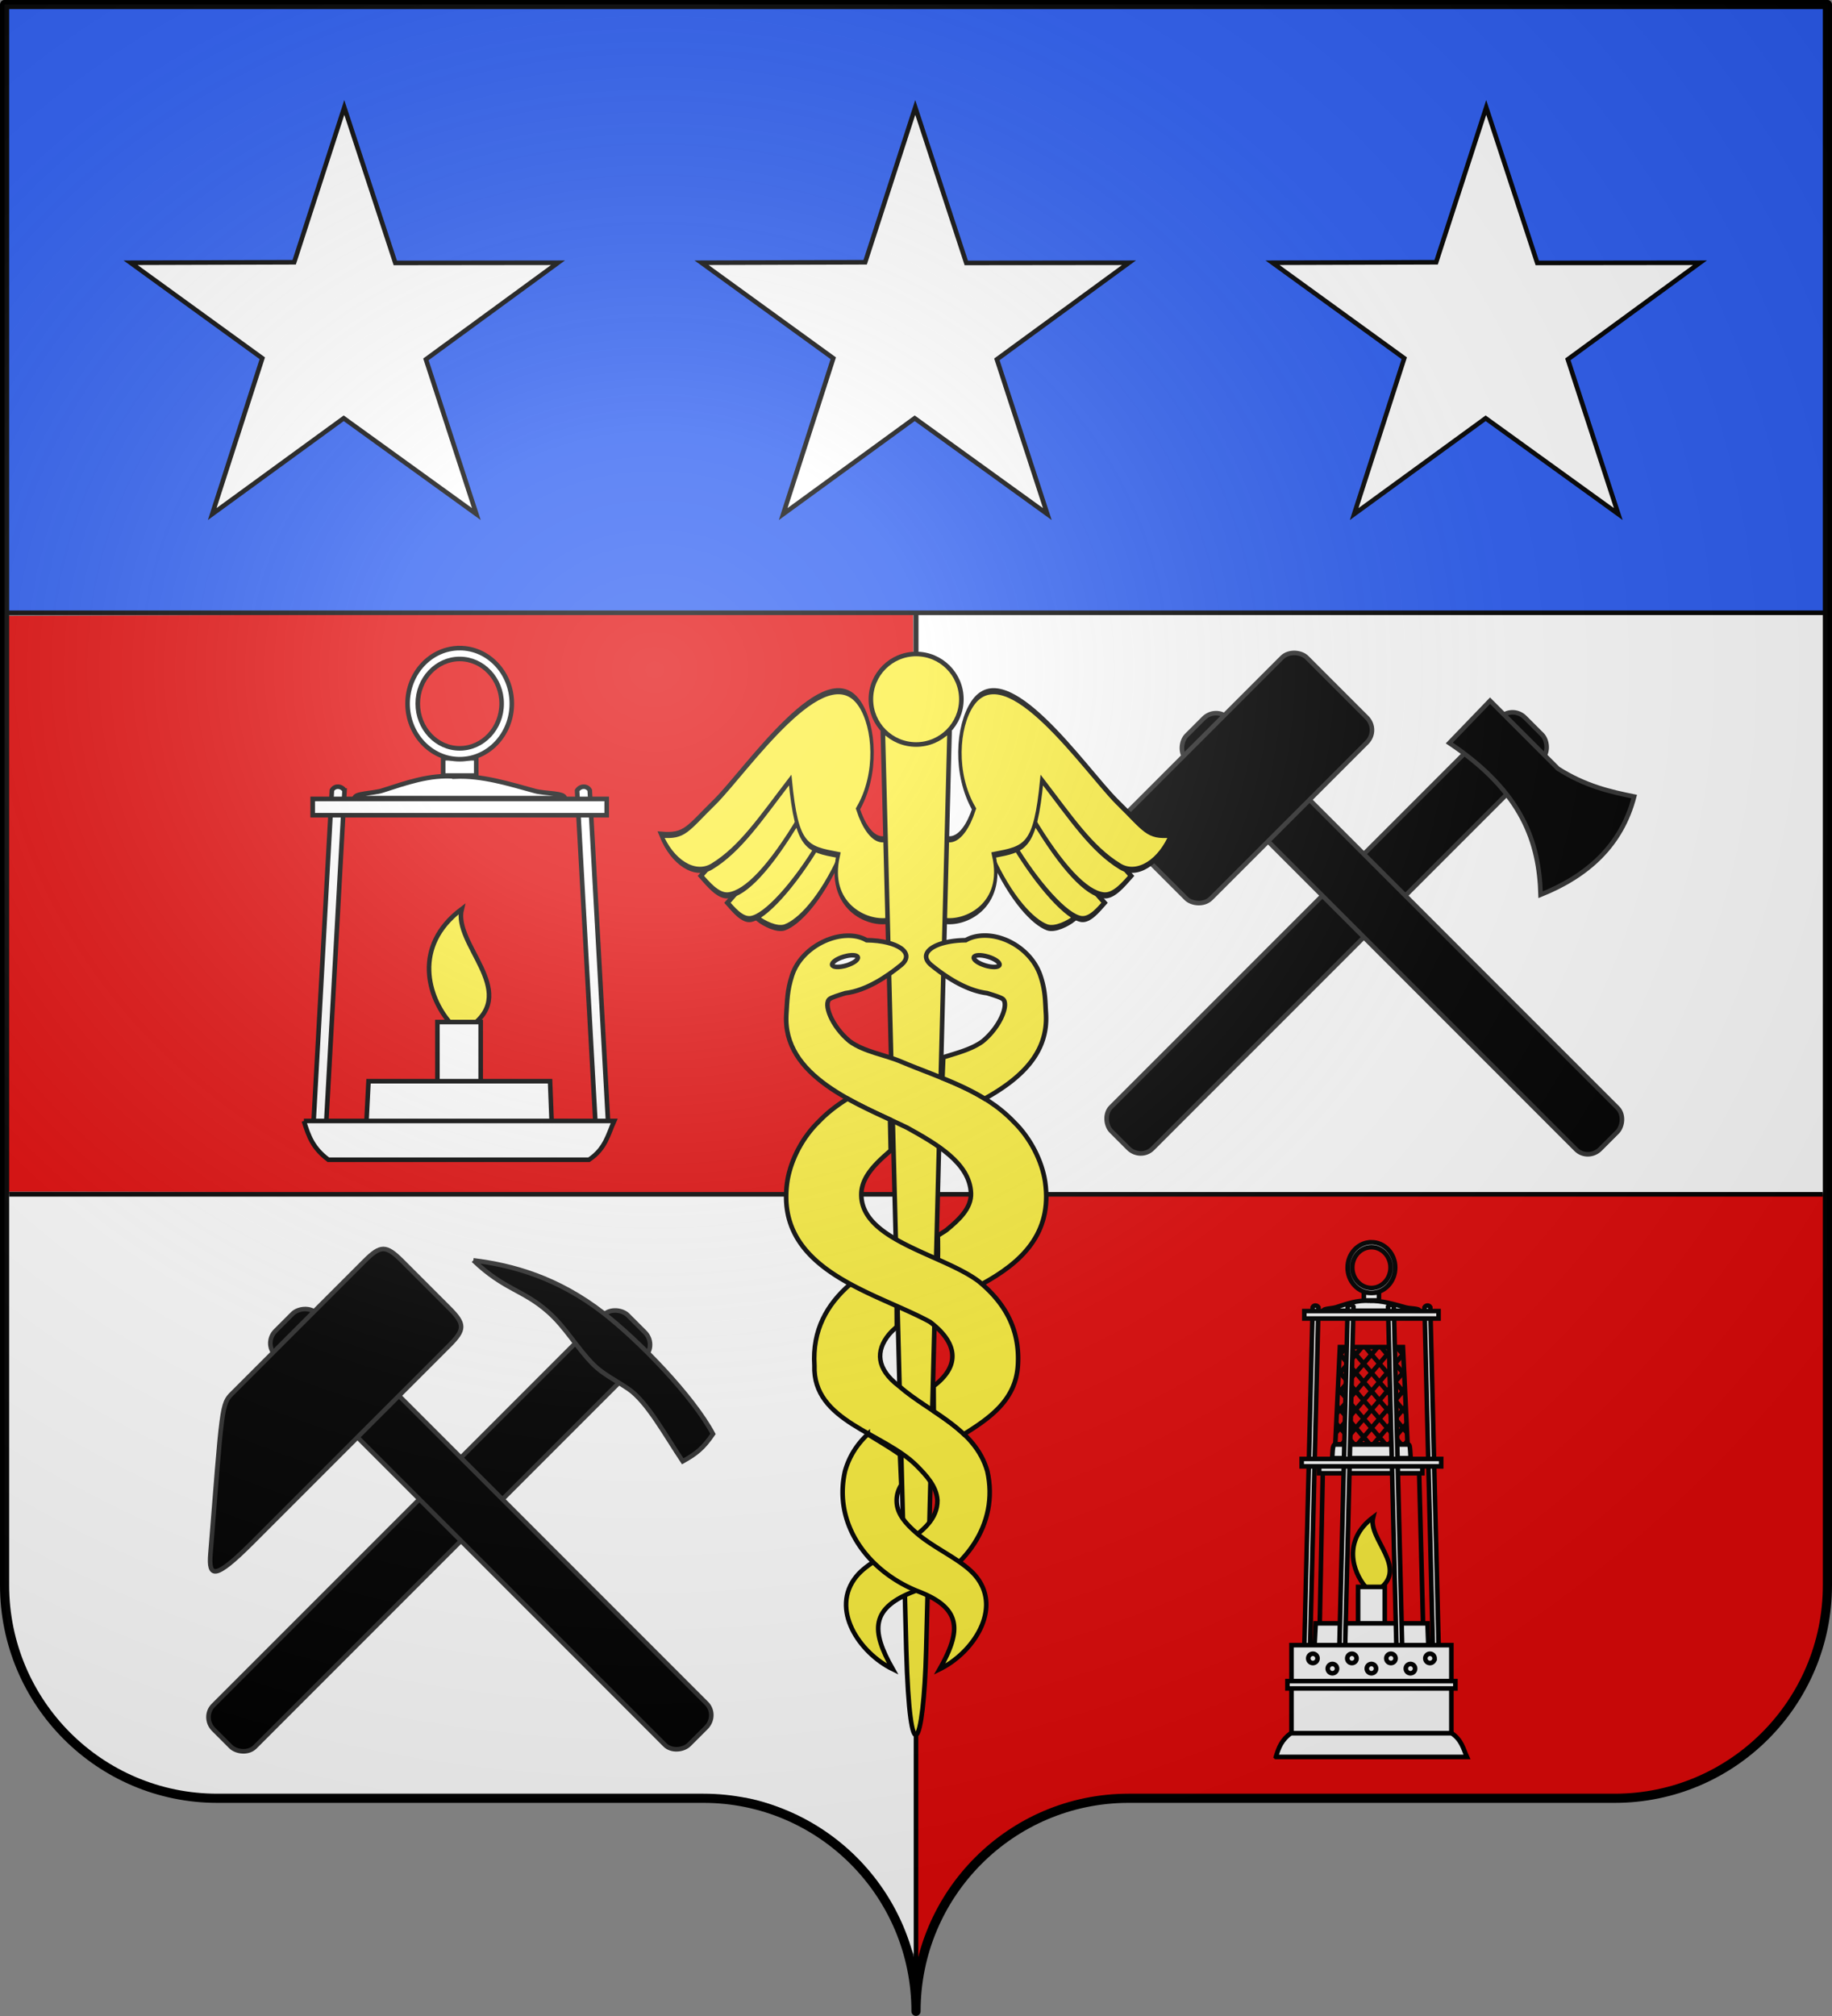 <svg xmlns="http://www.w3.org/2000/svg" xmlns:xlink="http://www.w3.org/1999/xlink" width="600" height="660" version="1.0"><rect width="100%" height="100%" fill="#808080" stroke="none"/><defs><radialGradient xlink:href="#b" id="e" cx="285.186" cy="200.448" r="300" fx="285.186" fy="200.448" gradientTransform="matrix(1.551 0 0 1.35 -664.43 1208.2)" gradientUnits="userSpaceOnUse"/><linearGradient id="b"><stop offset="0" style="stop-color:white;stop-opacity:.314"/><stop offset=".19" style="stop-color:white;stop-opacity:.251"/><stop offset=".6" style="stop-color:#6b6b6b;stop-opacity:.125"/><stop offset="1" style="stop-color:black;stop-opacity:.125"/></linearGradient></defs><g style="display:inline"><g style="display:inline;stroke-width:1.616;stroke-miterlimit:4;stroke-dasharray:none"><path d="M597.9 745.1H1.5v199h596.4Z" style="color:#000;display:inline;overflow:visible;visibility:visible;fill:#2b5df2;fill-opacity:1;fill-rule:nonzero;stroke:none;stroke-width:1.5;stroke-miterlimit:4;stroke-dasharray:none;marker:none" transform="matrix(1 0 0 1 .053 -743.39)"/><path d="M3.747 746.706c.271 165.117-.577 330.239.495 495.352 1.271 16.257-1.476 33.762 5.247 49.024 12.129 24.393 39.117 41.166 66.64 38.89 56.378 1.458 112.851-.68 169.18 1.969 24.657 5.258 43.927 24.52 53.438 47.265 2.627 4.18 4.251-4.629 5.546-6.22 11.175-24.82 37.187-43.358 65.078-41.794 56.165-1.78 112.442 1.01 168.555-2.103 33.292-3.199 60.565-35.779 57.765-69.177 1.46-152.624.498-305.263.79-457.893-.079-18.46.157-37.05-.117-55.43-197.523.078-395.175-.156-592.617.117" style="color:#000;display:inline;overflow:visible;visibility:visible;fill:none;stroke:none;stroke-width:1.5;stroke-miterlimit:4;stroke-dasharray:none;marker:none" transform="matrix(1 0 0 1 .053 -743.39)"/><path d="M300.816 944.34c.104 62.03-.542 127.9-.177 189.823 98.364-.105 198.234.208 296.49-.156-.105-62.031 1.208-127.9.843-189.824-98.363.105-198.9-.208-297.156.157M1.754 1133.673c.187 46.521.708 95.708.895 142.23 5.535 20.4 19.793 40.623 39.527 49.297 15.324 8.207 33.762 5.727 50.431 6.838 50.432.842 100.912-2.108 151.313-.167 21.694 3.9 39.674 20.885 50.052 40.136 1.442 3.26 6.682 14.787 5.806 11.448 1.18-77.586-.844-170.855-.65-248.448-97.943-.365-198.5-.72-296.551-.823z" style="color:#000;display:inline;overflow:visible;visibility:visible;fill:#fff;fill-opacity:1;fill-rule:nonzero;stroke:none;stroke-width:1.5;stroke-miterlimit:4;stroke-dasharray:none;marker:none" transform="matrix(1 0 0 1 .053 -743.39)"/><path d="M2.15 945.006c.104 62.031-.542 126.567-.178 188.49 98.03-.104 199.234 1.208 297.157.844-.105-62.03.208-128.234-.157-190.157-98.03.105-198.9.459-296.823.823M300.816 1134.673c.259 78.946-1.624 170.242-.219 249.177.165 3.64 6.673-10.347 6.292-12.52 9.676-18.381 25.922-31.87 46.047-37.224 10.736-2.518 22.227-.883 33.265-1.606 51.667-.271 103.334-.905 155-1.202 20.96-5.317 41.083-19.302 50.125-39.094 3.991-8.491 7.87-19.166 6.654-28.697.087-42.53.594-86.567.42-128.99-98.396.104-199.297-.208-297.584.156" style="color:#000;display:inline;overflow:visible;visibility:visible;fill:#e20909;fill-opacity:1;fill-rule:nonzero;stroke:none;stroke-width:1.5;stroke-miterlimit:4;stroke-dasharray:none;marker:none" transform="matrix(1 0 0 1 .053 -743.39)"/><path d="M1.446 944h596.501M300.491 1103.255Z" style="display:inline;fill:none;stroke:#000;stroke-width:1.5;stroke-linecap:butt;stroke-linejoin:miter;stroke-miterlimit:4;stroke-dasharray:none;stroke-opacity:1" transform="matrix(1 0 0 1 .053 -743.39)"/><path d="M299.947 1401.867c0-38.504 31.203-69.754 69.65-69.754h159.2c38.446 0 69.65-31.25 69.65-69.754V744.866h-597v517.493c0 38.504 31.203 69.754 69.65 69.754h159.2c38.446 0 69.65 31.25 69.65 69.754" style="display:inline;fill:none;stroke:#000;stroke-width:3;stroke-linecap:round;stroke-linejoin:round;stroke-miterlimit:4;stroke-dasharray:none;stroke-dashoffset:0;stroke-opacity:1" transform="matrix(1 0 0 1 .053 -743.39)"/><g style="display:inline;stroke-width:1.5;stroke-miterlimit:4;stroke-dasharray:none"><path d="M3 391h594M300 201v453" style="fill:none;stroke:#000;stroke-width:1.5;stroke-linecap:butt;stroke-linejoin:miter;stroke-miterlimit:4;stroke-dasharray:none;stroke-opacity:1" transform="matrix(1 0 0 1 0 0)"/></g><g style="display:inline;stroke-width:1.532;stroke-miterlimit:4;stroke-dasharray:none"><path d="M417.145 1322.39h63.916c-1.257-2.758-1.763-5.7-5.188-7.984h-53.686c-3.138 2.354-4.053 4.708-5.042 7.983z" style="fill:#fff;fill-rule:evenodd;stroke:#000;stroke-width:1.532;stroke-linecap:butt;stroke-linejoin:miter;stroke-miterlimit:4;stroke-dasharray:none;stroke-opacity:1" transform="matrix(.979 0 0 .979 9.484 -719.438)"/><path d="M447.175 1265.58c-4.32-4.977-7.824-15.579 2.486-23.314-1.82 7.207 11.73 16.746 2.176 23.935z" style="fill:#fcef3c;fill-rule:evenodd;stroke:#000;stroke-width:1.532;stroke-linecap:butt;stroke-linejoin:miter;stroke-miterlimit:4;stroke-dasharray:none;stroke-opacity:1" transform="matrix(.979 0 0 .979 9.484 -719.438)"/><path d="M432.83 1227.097h32.23l1.374 52.843h-34.661z" style="fill:none;stroke:#000;stroke-width:1.532;stroke-miterlimit:4;stroke-dasharray:none;stroke-opacity:1" transform="matrix(.979 0 0 .979 9.484 -719.438)"/><path d="M444.646 1265.536h8.915v19.639h-8.915z" style="fill:#fff;fill-opacity:1;stroke:#000;stroke-width:1.532;stroke-miterlimit:4;stroke-dasharray:none;stroke-opacity:1" transform="matrix(.979 0 0 .979 9.484 -719.438)"/><path d="M430.46 1277.72h37.394l.322 8.347H430.03z" style="fill:#fff;fill-opacity:1;stroke:#000;stroke-width:1.532;stroke-miterlimit:4;stroke-dasharray:none;stroke-opacity:1" transform="matrix(.979 0 0 .979 9.484 -719.438)"/><g style="fill:#fff;stroke:#000;stroke-width:7.04;stroke-miterlimit:4;stroke-dasharray:none;stroke-opacity:1"><path d="m852.384 174.014-13.056 530.582-8.88-.2 13.055-530.583c1.996-3.52 6.815-3.163 8.88.2zM1015.474 174.014l13.055 530.582 8.88-.2-13.055-530.583c-1.996-3.52-6.815-3.163-8.88.2z" style="fill:#fff;fill-opacity:1;stroke:#000;stroke-width:7.04;stroke-miterlimit:4;stroke-dasharray:none;stroke-opacity:1" transform="matrix(.213 0 0 .213 250.249 390.92)"/></g><path d="M437.124 1217.863h24.178c.695-.043.674 1.069.77 2.092l.164 2.524H435.97l.165-2.524c.058-1.173.346-2.218.99-2.092z" style="fill:#fff;fill-opacity:1;stroke:#000;stroke-width:1.532;stroke-miterlimit:4;stroke-dasharray:none;stroke-opacity:1" transform="matrix(.979 0 0 .979 9.484 -719.438)"/><path d="M438.553 1185.332h21.1l1.54 32.53h-24.179z" style="fill:none;stroke:#000;stroke-width:1.532;stroke-miterlimit:4;stroke-dasharray:none;stroke-opacity:1" transform="matrix(.979 0 0 .979 9.484 -719.438)"/><path d="M448.444 1169.886c4.063-.178 8.126 1.104 12.19 2.215 1.505.412 4.564.256 4.515 1.082h-32.091c-.067-.752 2.81-.707 4.214-1.155 3.619-1.155 7.265-2.489 11.172-2.142z" style="fill:#fff;fill-opacity:1;stroke:#000;stroke-width:1.532;stroke-miterlimit:4;stroke-dasharray:none;stroke-opacity:1" transform="matrix(.979 0 0 .979 9.484 -719.438)"/><path d="m457.573 1185.368 2.27 2.656m-7.559-2.696 7.807 9.134m-13.04-9.111 13.375 15.65m-18.623-15.643 18.852 22.058m-22.221-19.853 22.69 26.55m-22.946-20.702 20.936 24.496m-21.244-18.71 15.994 18.714m-16.23-12.843 10.996 12.867m-11.288-7.06 6.038 7.064m17.813-1.22-1.164 1.361m.831-7.12-5.96 6.975m5.71-12.829-11.013 12.886m10.74-18.714-15.99 18.71m15.751-24.577-20.985 24.554m20.716-30.386-2.674 3.129-2.66 3.113-17.322 20.267m19.286-28.714-18.91 22.126m13.693-22.169-13.447 15.735m8.186-15.726-7.87 9.208m2.65-9.247-2.328 2.723" style="fill:none;stroke:#000;stroke-width:1.532;stroke-linecap:butt;stroke-linejoin:miter;stroke-miterlimit:4;stroke-dasharray:none;stroke-opacity:1" transform="matrix(.979 0 0 .979 9.484 -719.438)"/><path d="M431.63 1225.12h34.508v2.419h-34.509z" style="fill:#fff;fill-opacity:1;stroke:#000;stroke-width:1.532;stroke-miterlimit:4;stroke-dasharray:none;stroke-opacity:1" transform="matrix(.979 0 0 .979 9.484 -719.438)"/><path d="m454.662 1171.814 2.84 115.451 1.933-.044-2.841-115.45c-.434-.767-1.483-.689-1.932.043zM443.11 1171.814l-2.841 115.451-1.932-.044 2.84-115.45c.435-.767 1.483-.689 1.933.043z" style="fill:#fff;fill-opacity:1;stroke:#000;stroke-width:1.532;stroke-miterlimit:4;stroke-dasharray:none;stroke-opacity:1" transform="matrix(.979 0 0 .979 9.484 -719.438)"/><path d="M422.36 1285.014h53.487v29.435H422.36z" style="fill:#fff;fill-opacity:1;stroke:#000;stroke-width:1.532;stroke-miterlimit:4;stroke-dasharray:none;stroke-opacity:1" transform="matrix(.979 0 0 .979 9.484 -719.438)"/><path d="M421.009 1297.047h56.189v2.458h-56.19zM425.768 1222.74h46.67v2.487h-46.67zM446.576 1167.093h5.055v2.638h-5.055zM426.647 1173.302h44.913v2.487h-44.913z" style="fill:#fff;fill-opacity:1;stroke:#000;stroke-width:1.532;stroke-miterlimit:4;stroke-dasharray:none;stroke-opacity:1" transform="matrix(.979 0 0 .979 9.484 -719.438)"/><path d="M449.103 1150.272c-4.395 0-7.962 3.795-7.962 8.479s3.567 8.486 7.962 8.486c4.396 0 7.963-3.802 7.963-8.486s-3.567-8.48-7.963-8.48zm0 1.659c3.536 0 6.406 3.052 6.406 6.82s-2.87 6.827-6.406 6.827-6.405-3.06-6.405-6.827 2.87-6.82 6.405-6.82z" style="fill:#fff;fill-opacity:1;stroke:#000;stroke-width:1.532;stroke-miterlimit:4;stroke-dasharray:none;stroke-opacity:1" transform="matrix(.979 0 0 .979 9.484 -719.438)"/><path d="M431.074 1289.442a1.554 1.554 0 0 1-1.554 1.554 1.554 1.554 0 0 1-1.554-1.554 1.554 1.554 0 0 1 1.554-1.555 1.554 1.554 0 0 1 1.554 1.555zM444.13 1289.442a1.554 1.554 0 0 1-1.555 1.554 1.554 1.554 0 0 1-1.554-1.554 1.554 1.554 0 0 1 1.554-1.555 1.554 1.554 0 0 1 1.555 1.555zM457.185 1289.442a1.554 1.554 0 0 1-1.554 1.554 1.554 1.554 0 0 1-1.554-1.554 1.554 1.554 0 0 1 1.554-1.555 1.554 1.554 0 0 1 1.554 1.555zM470.24 1289.442a1.554 1.554 0 0 1-1.553 1.554 1.554 1.554 0 0 1-1.555-1.554 1.554 1.554 0 0 1 1.555-1.555 1.554 1.554 0 0 1 1.554 1.555z" style="display:inline;fill:#fff;fill-opacity:1;fill-rule:evenodd;stroke:#000;stroke-width:1.532;stroke-linecap:butt;stroke-linejoin:miter;stroke-miterlimit:4;stroke-dasharray:none;stroke-opacity:1" transform="matrix(.979 0 0 .979 9.484 -719.438)"/><path d="M437.602 1292.86a1.554 1.554 0 0 1-1.554 1.555 1.554 1.554 0 0 1-1.555-1.554 1.554 1.554 0 0 1 1.555-1.554 1.554 1.554 0 0 1 1.554 1.554zM450.657 1292.86a1.554 1.554 0 0 1-1.554 1.555 1.554 1.554 0 0 1-1.554-1.554 1.554 1.554 0 0 1 1.554-1.554 1.554 1.554 0 0 1 1.554 1.554zM463.713 1292.86a1.554 1.554 0 0 1-1.554 1.555 1.554 1.554 0 0 1-1.554-1.554 1.554 1.554 0 0 1 1.554-1.554 1.554 1.554 0 0 1 1.554 1.554z" style="fill:#fff;fill-opacity:1;fill-rule:evenodd;stroke:#000;stroke-width:1.532;stroke-linecap:butt;stroke-linejoin:miter;stroke-miterlimit:4;stroke-dasharray:none;stroke-opacity:1" transform="matrix(.979 0 0 .979 9.484 -719.438)"/></g><g style="display:inline;stroke-width:.944;stroke-miterlimit:4;stroke-dasharray:none"><g style="stroke-width:.944;stroke-miterlimit:4;stroke-dasharray:none"><path d="M-183.263 1363.792c-4.32-4.975-7.824-15.578 2.486-23.313-1.82 7.208 11.73 16.746 2.176 23.935z" style="display:inline;fill:#fcef3c;fill-rule:evenodd;stroke:#000;stroke-width:.944;stroke-linecap:butt;stroke-linejoin:miter;stroke-miterlimit:4;stroke-dasharray:none;stroke-opacity:1" transform="matrix(1.59 0 0 1.59 438.662 -1833.768)"/><path d="M-185.792 1363.75h8.915v19.638h-8.915z" style="display:inline;fill:#fff;fill-opacity:1;stroke:#000;stroke-width:.944;stroke-miterlimit:4;stroke-dasharray:none;stroke-opacity:1" transform="matrix(1.59 0 0 1.59 438.662 -1833.768)"/><path d="M-199.979 1375.934h37.395l.322 8.346h-38.145z" style="display:inline;fill:#fff;fill-opacity:1;stroke:#000;stroke-width:.944;stroke-miterlimit:4;stroke-dasharray:none;stroke-opacity:1" transform="matrix(1.59 0 0 1.59 438.662 -1833.768)"/><g style="display:inline;fill:#fff;stroke:#000;stroke-width:3.215;stroke-miterlimit:4;stroke-dasharray:none;stroke-opacity:1"><path d="m852.384 174.014-13.056 236.454-8.88-.2 13.055-236.455c1.996-3.52 6.815-3.163 8.88.2zM1015.474 174.014l13.055 236.454 8.88-.2-13.055-236.455c-1.996-3.52-6.815-3.163-8.88.2z" style="fill:#fff;fill-opacity:1;stroke:#000;stroke-width:3.215;stroke-miterlimit:4;stroke-dasharray:none;stroke-opacity:1" transform="matrix(.467 0 0 .467 -285.22 177.545)"/></g><path d="M-181.994 1328.1c4.063-.18 8.126 1.103 12.19 2.214 1.505.412 4.564.256 4.515 1.082h-32.091c-.067-.751 2.81-.706 4.214-1.155 3.619-1.155 7.265-2.488 11.172-2.142z" style="display:inline;fill:#fff;fill-opacity:1;stroke:#000;stroke-width:.7;stroke-miterlimit:4;stroke-dasharray:none;stroke-opacity:1" transform="matrix(2.144 0 0 2.144 539.338 -2593.215)"/><path d="M-183.863 1325.306h5.056v2.638h-5.056zM-203.791 1331.515h44.912v2.487h-44.912z" style="display:inline;fill:#fff;fill-opacity:1;stroke:#000;stroke-width:.7;stroke-miterlimit:4;stroke-dasharray:none;stroke-opacity:1" transform="matrix(2.144 0 0 2.144 539.338 -2593.215)"/><path d="M-181.335 1308.485c-4.395 0-7.962 3.796-7.962 8.48 0 4.683 3.567 8.485 7.962 8.485 4.396 0 7.963-3.802 7.963-8.486s-3.567-8.48-7.963-8.48zm0 1.659c3.536 0 6.406 3.052 6.406 6.82s-2.87 6.827-6.406 6.827-6.405-3.059-6.405-6.827 2.87-6.82 6.405-6.82z" style="display:inline;fill:#fff;fill-opacity:1;stroke:#000;stroke-width:.7;stroke-miterlimit:4;stroke-dasharray:none;stroke-opacity:1" transform="matrix(2.144 0 0 2.144 539.338 -2593.215)"/><path d="M-213.293 1384.12h63.916c-1.257 2.757-1.763 5.7-5.188 7.983h-53.686c-3.138-2.354-4.053-4.708-5.042-7.983z" style="display:inline;fill:#fff;fill-rule:evenodd;stroke:#000;stroke-width:.944;stroke-linecap:butt;stroke-linejoin:miter;stroke-miterlimit:4;stroke-dasharray:none;stroke-opacity:1" transform="matrix(1.59 0 0 1.59 438.662 -1833.768)"/></g></g><g style="display:inline;stroke-width:1.5;stroke-miterlimit:4;stroke-dasharray:none"><g style="display:inline;fill:#000;stroke:#313131;stroke-width:4.331;stroke-miterlimit:4;stroke-dasharray:none;stroke-opacity:1"><g style="fill:#000;stroke:#313131;stroke-width:4.331;stroke-miterlimit:4;stroke-dasharray:none;stroke-opacity:1" transform="scale(-.346 .346)rotate(-45 142.874 2270.616)"><rect width="553.564" height="55.558" x="23.436" y="-163.089" rx="15.848" ry="16.344" style="color:#000;display:inline;overflow:visible;visibility:visible;fill:#000;fill-opacity:1;fill-rule:nonzero;stroke:#313131;stroke-width:4.331;stroke-linecap:butt;stroke-linejoin:miter;stroke-miterlimit:4;stroke-dasharray:none;stroke-dashoffset:0;stroke-opacity:1;marker:none" transform="rotate(90)"/><path d="M180.262 91.076C97.718 74.639 53.016 98.088 17.627 131.482-1.195 87.479-3.564 44.505 20.657 3.192c19.272 12.757 39.63 25.66 69.701 32.325h90.914z" style="fill:#000;fill-opacity:1;fill-rule:evenodd;stroke:#313131;stroke-width:4.331;stroke-linecap:butt;stroke-linejoin:miter;stroke-miterlimit:4;stroke-dasharray:none;stroke-opacity:1"/></g></g><g style="stroke-width:1.5;stroke-miterlimit:4;stroke-dasharray:none" transform="scale(1 1)rotate(-45 378.054 812.816)"><g style="display:inline;fill:#000;stroke:#313131;stroke-width:4.331;stroke-miterlimit:4;stroke-dasharray:none;stroke-opacity:1"><g style="fill:#000;stroke:#313131;stroke-width:4.331;stroke-miterlimit:4;stroke-dasharray:none;stroke-opacity:1" transform="translate(747.172 407.684)scale(.346)"><rect width="553.564" height="55.558" x="23.436" y="-163.089" rx="15.848" ry="16.344" style="color:#000;display:inline;overflow:visible;visibility:visible;fill:#000;fill-opacity:1;fill-rule:nonzero;stroke:#313131;stroke-width:4.331;stroke-linecap:butt;stroke-linejoin:miter;stroke-miterlimit:4;stroke-dasharray:none;stroke-dashoffset:0;stroke-opacity:1;marker:none" transform="rotate(90)"/></g></g><rect width="83.69" height="39.283" x="752.193" y="419.87" ry="5.737" style="display:inline;fill:#000;fill-opacity:1;stroke:#313131;stroke-width:1.5;stroke-linecap:round;stroke-miterlimit:4;stroke-dasharray:none;stroke-dashoffset:0;stroke-opacity:1"/></g></g><g style="display:inline;stroke-width:1.5;stroke-miterlimit:4;stroke-dasharray:none"><g style="stroke-width:1.5;stroke-miterlimit:4;stroke-dasharray:none"><g style="display:inline;fill:#000;stroke:#313131;stroke-width:4.331;stroke-miterlimit:4;stroke-dasharray:none;stroke-opacity:1"><g style="fill:#000;stroke:#313131;stroke-width:4.331;stroke-miterlimit:4;stroke-dasharray:none;stroke-opacity:1" transform="matrix(.245 .245 -.245 .245 180.997 394.483)"><rect width="553.564" height="55.558" x="23.436" y="-163.089" rx="15.848" ry="16.344" style="color:#000;display:inline;overflow:visible;visibility:visible;fill:#000;fill-opacity:1;fill-rule:nonzero;stroke:#313131;stroke-width:4.331;stroke-linecap:butt;stroke-linejoin:miter;stroke-miterlimit:4;stroke-dasharray:none;stroke-dashoffset:0;stroke-opacity:1;marker:none" transform="rotate(90)"/></g></g><path fill="#fff" stroke="#000" stroke-width=".894" d="M845.903 438.876c10.215-7.973 23.519-15.539 42.301-17.915 14.918-1.886 40.01-1.459 53.391 2.606 1.062 5.605.69 8.562-.68 13.335-10.09-1.983-22.097-5.568-29.35-4.173-5.035.968-9.396 2.48-13.695 2.474-7.69-.01-14.803-2.167-22.503-1.728-11.254.64-15.285 5.071-29.465 5.4" style="display:inline;fill:#000;stroke:#313131;stroke-width:1.5;stroke-miterlimit:4;stroke-dasharray:none;stroke-opacity:1" transform="scale(1 1)rotate(45 532.169 -408.222)"/></g><g style="stroke-width:1.5;stroke-miterlimit:4;stroke-dasharray:none"><g style="display:inline;fill:#000;stroke:#313131;stroke-width:4.331;stroke-miterlimit:4;stroke-dasharray:none;stroke-opacity:1"><g style="fill:#000;stroke:#313131;stroke-width:4.331;stroke-miterlimit:4;stroke-dasharray:none;stroke-opacity:1" transform="scale(-.346 .346)rotate(45 -1548.766 149.399)"><rect width="553.564" height="55.558" x="23.436" y="-163.089" rx="15.848" ry="16.344" style="color:#000;display:inline;overflow:visible;visibility:visible;fill:#000;fill-opacity:1;fill-rule:nonzero;stroke:#313131;stroke-width:4.331;stroke-linecap:butt;stroke-linejoin:miter;stroke-miterlimit:4;stroke-dasharray:none;stroke-dashoffset:0;stroke-opacity:1;marker:none" transform="rotate(90)"/></g></g><path d="M971.33 419.87h61.201c5.014 0 5.057.402 42.25 32.116 5.898 5.03 5.146 7.038-12.336 7.038h-91.114c-7.497 0-8.748-1.25-8.748-8.748v-21.658c0-7.497 1.251-8.748 8.748-8.748z" style="display:inline;fill:#000;fill-opacity:1;stroke:#313131;stroke-width:1.5;stroke-linecap:round;stroke-miterlimit:4;stroke-dasharray:none;stroke-dashoffset:0;stroke-opacity:1" transform="scale(-1 1)rotate(45 434.435 -900.214)"/></g></g><g style="display:inline;stroke-width:1.5;stroke-miterlimit:4;stroke-dasharray:none"><g style="stroke-width:1.5;stroke-miterlimit:4;stroke-dasharray:none"><path d="m306.131 32.31 16.712 50.91 53.275-.06-43.254 31.625 16.521 50.648-43.444-31.364-43.064 31.364 16.404-51.01-43.137-31.264 53.583-.161z" style="fill:#fff;fill-opacity:1;stroke:#000;stroke-width:1.5;stroke-miterlimit:4;stroke-dasharray:none;stroke-dashoffset:0;stroke-opacity:1" transform="matrix(1 0 0 1 -6.374 2.862)"/><g style="stroke-width:1.5;stroke-miterlimit:4;stroke-dasharray:none"><path d="m488.131 32.31 16.712 50.91 53.275-.06-43.254 31.625 16.521 50.648-43.444-31.364-43.064 31.364 16.404-51.01-43.137-31.264 53.583-.161zM114.131 32.31l16.712 50.91 53.275-.06-43.254 31.625 16.521 50.648-43.444-31.364-43.064 31.364 16.404-51.01L44.144 83.16l53.583-.161Z" style="fill:#fff;fill-opacity:1;stroke:#000;stroke-width:1.5;stroke-miterlimit:4;stroke-dasharray:none;stroke-dashoffset:0;stroke-opacity:1" transform="matrix(1 0 0 1 -1.374 2.862)"/></g></g></g><g style="stroke-width:1.616;stroke-miterlimit:4;stroke-dasharray:none"><g style="display:inline;fill:#fcef3c;fill-opacity:1;stroke:#000;stroke-width:1.545;stroke-miterlimit:4;stroke-dasharray:none;stroke-opacity:1"><g style="fill:#fcef3c;fill-opacity:1;stroke:#000;stroke-width:1.545;stroke-miterlimit:4;stroke-dasharray:none;stroke-opacity:1"><g style="fill:#fcef3c;fill-opacity:1;stroke:#000;stroke-width:2.043;stroke-miterlimit:4;stroke-dasharray:none;stroke-opacity:1"><g style="fill:#fcef3c;fill-opacity:1;stroke:#000;stroke-width:2.043;stroke-miterlimit:4;stroke-dasharray:none;stroke-opacity:1"><path d="M106.823 9.284c-11.941 14.941-25.08 22.337-33.157 24.034-4.725.993-12.626-1.337-16.266-2.96L99.564-2.767Z" style="fill:#fcef3c;fill-opacity:1;fill-rule:evenodd;stroke:#000;stroke-width:2.043;stroke-linecap:butt;stroke-linejoin:miter;stroke-miterlimit:4;stroke-dasharray:none;stroke-opacity:1" transform="matrix(.551 0 0 .979 216.489 270.962)"/><path d="M93.836 5.392C79.22 19.145 61.761 29.991 53.12 30.558c-5.055.331-10.094-3.21-13.635-5.436L85.562-4.48Z" style="fill:#fcef3c;fill-opacity:1;fill-rule:evenodd;stroke:#000;stroke-width:2.043;stroke-linecap:butt;stroke-linejoin:miter;stroke-miterlimit:4;stroke-dasharray:none;stroke-opacity:1" transform="matrix(.551 0 0 .979 216.489 270.962)"/><path d="M82.296-3.066C64.823 13.376 50.336 21.951 40.004 22.63c-6.043.397-12.066-3.837-16.3-6.498l55.087-35.389z" style="fill:#fcef3c;fill-opacity:1;fill-rule:evenodd;stroke:#000;stroke-width:2.043;stroke-linecap:butt;stroke-linejoin:miter;stroke-miterlimit:4;stroke-dasharray:none;stroke-opacity:1" transform="matrix(.551 0 0 .979 216.489 270.962)"/><path d="M144.227-3.233c-8.722 11.136-20.368 8.565-27.168-3.02 12.012-11.721 9.997-27.51 1.125-35.088-20.02-17.115-66.838 21.773-85.93 32.578C15.465.481 14.37 3.05-.002 2.34c6.618 9.258 20.14 14.091 30.214 10.646C47.246 7.158 59.29-3.133 76.788-15.92c3.936 22.75 9.89 23.015 28.561 25.046-6.874 17.135 17.215 23.314 29.868 21.993 3.306-.789 6.546-1.992 10.012-1.635" style="fill:#fcef3c;fill-opacity:1;fill-rule:evenodd;stroke:#000;stroke-width:2.043;stroke-linecap:butt;stroke-linejoin:miter;stroke-miterlimit:4;stroke-dasharray:none;stroke-opacity:1" transform="matrix(.551 0 0 .979 216.489 270.962)"/></g><g style="fill:#fcef3c;fill-opacity:1;stroke:#000;stroke-width:2.043;stroke-miterlimit:4;stroke-dasharray:none;stroke-opacity:1"><path d="M106.823 9.284c-11.941 14.941-25.08 22.337-33.157 24.034-4.725.993-12.626-1.337-16.266-2.96L99.564-2.767Z" style="fill:#fcef3c;fill-opacity:1;fill-rule:evenodd;stroke:#000;stroke-width:2.043;stroke-linecap:butt;stroke-linejoin:miter;stroke-miterlimit:4;stroke-dasharray:none;stroke-opacity:1" transform="matrix(-.551 0 0 .979 383.51 270.962)"/><path d="M93.836 5.392C79.22 19.145 61.761 29.991 53.12 30.558c-5.055.331-10.094-3.21-13.635-5.436L85.562-4.48Z" style="fill:#fcef3c;fill-opacity:1;fill-rule:evenodd;stroke:#000;stroke-width:2.043;stroke-linecap:butt;stroke-linejoin:miter;stroke-miterlimit:4;stroke-dasharray:none;stroke-opacity:1" transform="matrix(-.551 0 0 .979 383.51 270.962)"/><path d="M82.296-3.066C64.823 13.376 50.336 21.951 40.004 22.63c-6.043.397-12.066-3.837-16.3-6.498l55.087-35.389z" style="fill:#fcef3c;fill-opacity:1;fill-rule:evenodd;stroke:#000;stroke-width:2.043;stroke-linecap:butt;stroke-linejoin:miter;stroke-miterlimit:4;stroke-dasharray:none;stroke-opacity:1" transform="matrix(-.551 0 0 .979 383.51 270.962)"/><path d="M144.227-3.233c-8.722 11.136-20.368 8.565-27.168-3.02 12.012-11.721 9.997-27.51 1.125-35.088-20.02-17.115-66.838 21.773-85.93 32.578C15.465.481 14.37 3.05-.002 2.34c6.618 9.258 20.14 14.091 30.214 10.646C47.246 7.158 59.29-3.133 76.788-15.92c3.936 22.75 9.89 23.015 28.561 25.046-6.874 17.135 17.215 23.314 29.868 21.993 3.306-.789 6.546-1.992 10.012-1.635" style="fill:#fcef3c;fill-opacity:1;fill-rule:evenodd;stroke:#000;stroke-width:2.043;stroke-linecap:butt;stroke-linejoin:miter;stroke-miterlimit:4;stroke-dasharray:none;stroke-opacity:1" transform="matrix(-.551 0 0 .979 383.51 270.962)"/></g></g><g style="fill:#fcef3c;fill-opacity:1;stroke:#000;stroke-width:1.545;stroke-miterlimit:4;stroke-dasharray:none;stroke-opacity:1" transform="matrix(.971 0 0 .971 -59.124 271.541)"><path d="M358.676-32.432h22.48l-7.876 309.03c-.829 32.759-5.503 43.352-6.716 0z" style="fill:#fcef3c;fill-opacity:1;stroke:#000;stroke-width:1.545;stroke-miterlimit:4;stroke-dasharray:none;stroke-opacity:1"/><circle cx="135.213" cy="-31.611" r="14.356" style="fill:#fcef3c;fill-opacity:1;stroke:#000;stroke-width:1.453;stroke-miterlimit:4;stroke-dasharray:none;stroke-opacity:1" transform="matrix(1.063 0 0 1.063 226.162 -10.29)"/></g><g style="fill:#fcef3c;fill-opacity:1;stroke:#000;stroke-width:1.545;stroke-miterlimit:4;stroke-dasharray:none;stroke-opacity:1" transform="matrix(.971 0 0 .971 -59.178 271.541)"><path d="M392.23 153.238c13.04-7.112 23.787-16.876 21.226-34.496-1.052-6.893-4.868-14.588-10.513-20.106-10.328-10.847-24.446-14.594-37.887-20.268-5.428-2.359-12.607-3.345-17.502-6.929-6.183-5.077-9.027-12.813-6.709-14.326.861-.562 2.824-1.169 5.23-1.916 7.137-.892 14.026-5.599 18.748-9.425 5.014-4.062-1.055-8.296-11.562-8.422-7.775-4.494-21.724 1.36-25.154 11.847-1.662 5.08-1.623 8.513-1.926 12.92-1.463 21.28 24.135 30.389 40.728 38.434 9.585 5.325 21.127 11.809 21.536 22.068.205 5.167-4.232 9.146-8.299 12.482-.49.402-1.808 1.108-2.884 1.838.06 1.147.148 10.23-.149 10.433m-13.755 8.813-15.733-2.78c-7.72 6.746-12.748 15.41-11.972 27.344-.658 19.004 23.497 22.604 34.625 33.919 3.04 3.09 6.526 6.756 6.852 11.468.162 12.653-20.343 17.179-27.297 25.658-9.04 11.022.96 25.827 12.233 31.327-7.435-13.128-7.561-20.686 7.655-26.402 16.418-6.71 28.312-22.327 24.25-40.332-4.162-14.564-19.373-19.553-29.804-28.708-7.694-5.823-7.875-11.896-3.392-17.387.673-.825 1.785-1.845 2.66-2.64z" style="display:inline;fill:#fcef3c;fill-opacity:1;fill-rule:evenodd;stroke:#000;stroke-width:1.545;stroke-linecap:butt;stroke-linejoin:miter;stroke-miterlimit:4;stroke-dasharray:none;stroke-opacity:1"/><path d="M392.582 35.787c-2.176.075-4.205.58-5.906 1.563-10.507.125-16.576 4.375-11.562 8.437 4.722 3.826 11.612 8.514 18.75 9.406 2.406.747 4.357 1.345 5.218 1.907 2.319 1.513-.535 9.266-6.718 14.343-3.696 2.706-8.692 3.936-13.254 5.392l-.286 7.01c4.943 2.01 9.77 4.18 14.258 6.942 11.738-6.546 21.501-15.128 20.657-28.656-.276-4.407-.168-7.888-1.907-12.938-2.804-8.144-11.478-13.674-19.25-13.406zm-45.75 55c-3.527 2.173-6.846 4.696-9.843 7.844-5.645 5.518-9.449 13.232-10.5 20.125-4.348 29.921 29.658 37.179 48.125 47.281 8.582 6.488 10.989 14.278 1.24 21.656l.05 8.46c3.587 2.412 7.11 4.877 10.147 7.76 9.068-5.638 17.472-11.662 18.219-23.157.815-12.55-4.786-21.486-13.188-28.375-12.218-9.229-40.239-13.884-39.607-29.75.233-5.855 5.373-10.492 9.902-14.383l-.22-10.404c-4.637-2.141-9.612-4.427-14.325-7.057zm6.796 113.125c-3.55 3.37-6.194 7.303-7.67 12.469-4.063 18.005 7.831 33.634 24.25 40.344 15.216 5.715 15.09 13.278 7.656 26.406 11.273-5.5 21.259-20.321 12.218-31.344-4.475-5.456-13.965-9.271-20.118-14.67-3.238-2.84-6.386-6.117-6.56-10.302-.117-2.151.43-4.066 1.535-5.82l-.442-10.207a69 69 0 0 0-.797-.555c-3.232-2.221-6.737-4.247-10.072-6.32z" style="display:inline;fill:#fcef3c;fill-opacity:1;fill-rule:evenodd;stroke:#000;stroke-width:1.545;stroke-linecap:butt;stroke-linejoin:miter;stroke-miterlimit:4;stroke-dasharray:none;stroke-opacity:1"/><ellipse cx="-28.879" cy="72.887" rx="5.843" ry="2.003" style="fill:#fff;fill-opacity:1;stroke:#000;stroke-width:1.998;stroke-miterlimit:4;stroke-dasharray:none;stroke-opacity:1" transform="rotate(-16.766 121.264 -1199.2)scale(.773)"/><ellipse cx="-28.879" cy="72.887" rx="5.843" ry="2.003" style="fill:#fff;fill-opacity:1;stroke:#000;stroke-width:1.998;stroke-miterlimit:4;stroke-dasharray:none;stroke-opacity:1" transform="scale(-.773 .773)rotate(-16.767 -321.538 1695.328)"/></g></g></g></g></g><path d="M-435.035 1260.964v517.491c0 38.505 31.203 69.755 69.65 69.755h159.2c38.447 0 69.65 31.25 69.65 69.754 0-38.504 31.203-69.754 69.65-69.754h159.2c38.447 0 69.65-31.25 69.65-69.755v-517.491z" style="display:inline;fill:url(#e);fill-opacity:1;fill-rule:evenodd;stroke:none" transform="matrix(1 0 0 1 436.535 -1259.514)"/></g></svg>